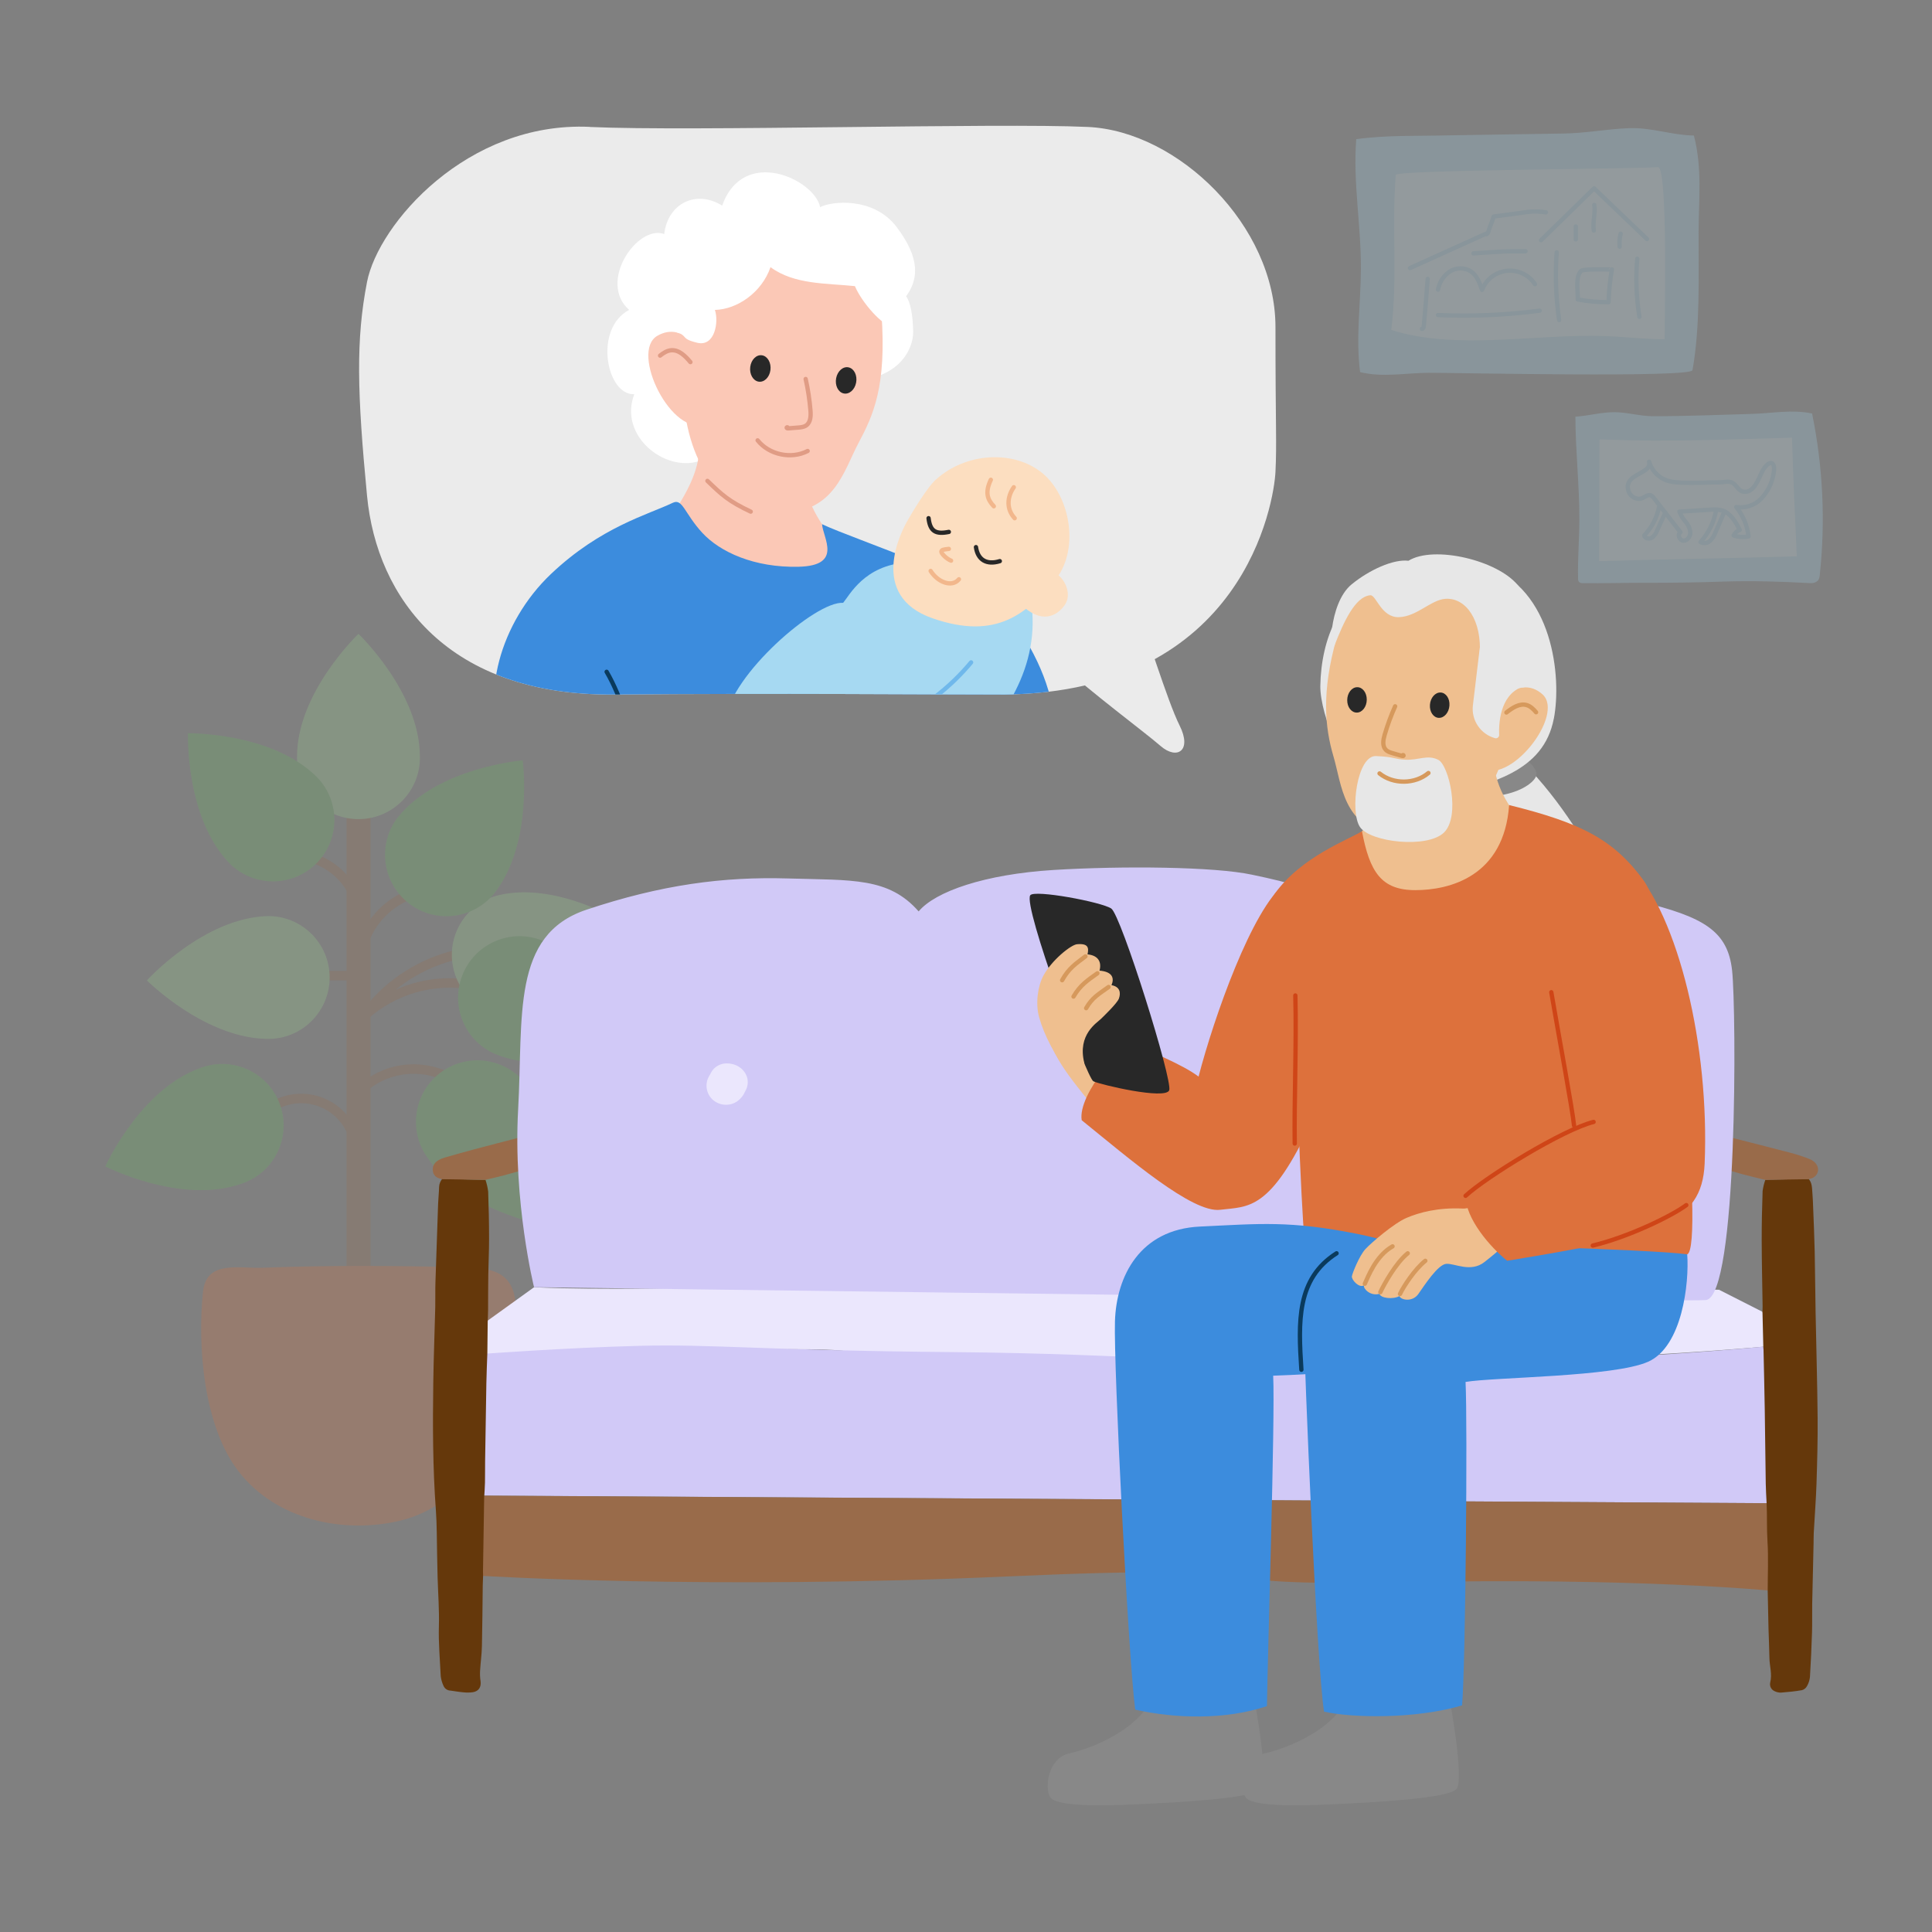 <?xml version="1.0" encoding="UTF-8"?><svg xmlns="http://www.w3.org/2000/svg" xmlns:xlink="http://www.w3.org/1999/xlink" viewBox="0 0 448 448"><rect x="0" y="0" width="448" height="448" fill="#808080" stroke="none"/><defs><style>.cls-1,.cls-2,.cls-3,.cls-4,.cls-5,.cls-6,.cls-7,.cls-8,.cls-9,.cls-10{fill:none;}.cls-2{stroke:#70b8eb;}.cls-2,.cls-3,.cls-4,.cls-5,.cls-6,.cls-7,.cls-8,.cls-9,.cls-10{stroke-linecap:round;stroke-linejoin:round;}.cls-3{stroke:#d6995c;}.cls-11{fill:#d1c9f7;}.cls-12{fill:#ebebeb;}.cls-4{stroke:#a6d9f2;}.cls-13{fill:#fcdec0;}.cls-14{fill:#fbc8b6;}.cls-15{fill:#a6d9f2;}.cls-16{fill:#66ba5e;}.cls-17{fill:#fcdacf;}.cls-18{fill:#65380b;}.cls-5{stroke:#f2b78c;}.cls-6{stroke:#e09c85;}.cls-19{fill:#e7e7e7;}.cls-20{fill:#dd713c;}.cls-21{fill:#d2eff9;}.cls-22{fill:#fff;}.cls-23{fill:#3c8cdd;}.cls-24{fill:#282828;}.cls-25{fill:#9cd590;}.cls-7{stroke:#0a3a5c;}.cls-26{fill:#efbf8f;}.cls-27{opacity:.24;}.cls-28{fill:#888;}.cls-8{stroke:#cf4517;}.cls-29{fill:#ebe7fd;}.cls-30{fill:#996b4a;}.cls-31{clip-path:url(#clippath);}.cls-9{stroke:#996b4a;stroke-width:2.2px;}.cls-10{stroke:#282828;}</style><clipPath id="clippath"><path class="cls-1" d="M136.74,29.44c23.5,1.08,94.64-.98,115.56,0,20.91.98,43.46,22.88,43.46,46.4s.33,26.72,0,33.58-7.19,50.98-62.74,51.63c-17.32,0-52.49-.33-90.72,0-38.23.33-54.9-22.22-57.19-46.08-2.29-23.86-2.61-36.2,0-49.6,2.61-13.4,23.2-37.25,51.63-35.95Z"/></clipPath></defs><g id="Background"><g id="Group_4189" class="cls-27"><rect id="Rectangle_3336" class="cls-30" x="80.36" y="186.77" width="5.55" height="118.13"/><path id="Path_6404" class="cls-9" d="M109.98,228.47l-.17-.03c-9.15-1.73-18.58.94-25.46,7.22h0l1.19-1.47c5.24-6.51,12.52-11.05,20.67-12.9h0"/><path id="Path_6405" class="cls-20" d="M119.61,303.31c-.07-3.23-.9-6.39-3.93-7.99-2.49-1.31-5.42-1.41-8.23-1.47-15.54-.35-30.96-.49-46.5.12-5.57.22-13.11-1.84-13.88,5.57-1.33,12.69.16,31.24,8.27,41.68,8.76,11.29,24.47,14.58,37.65,11.35,12.31-3.02,22.75-15.13,24.35-27.58.72-5.63,1.37-11.26,2-16.9.2-1.59.3-3.18.29-4.78Z"/><path id="Path_6406" class="cls-25" d="M122.1,235.32c-7.68,1.7-15.29-3.14-16.99-10.82-1.7-7.68,3.14-15.29,10.82-16.99.03,0,.05-.01.08-.02,14.54-3.18,30.81,7.84,30.81,7.84,0,0-10.18,16.81-24.72,19.99Z"/><path id="Path_6407" class="cls-9" d="M83.13,210.28l-.1-.36c-1.63-5.9-6.51-10.34-12.54-11.43h0"/><path id="Path_6408" class="cls-9" d="M83.21,221.29l1.35-3.43c2.09-5.33,6.55-9.37,12.06-10.94h0"/><path id="Path_6409" class="cls-25" d="M97.37,175.41c.16,7.87-6.09,14.37-13.96,14.53-7.87.16-14.37-6.09-14.53-13.96,0-.19,0-.38,0-.57,0-14.88,14.24-28.43,14.24-28.43,0,0,14.24,13.54,14.24,28.43Z"/><path id="Path_6410" class="cls-9" d="M83.13,265.16l-2.12-3.84c-3.4-6.17-11.16-8.41-17.33-5.01-.4.22-.78.46-1.15.72h0"/><path id="Path_6411" class="cls-16" d="M114.44,207.37c-5.06,6.03-14.04,6.81-20.07,1.75-5.86-4.92-6.79-13.59-2.1-19.64,9.35-11.58,28.94-13.17,28.94-13.17,0,0,2.58,19.48-6.77,31.07Z"/><line id="Line_413" class="cls-9" x1="83.13" y1="226.24" x2="75.21" y2="226.24"/><path id="Path_6412" class="cls-16" d="M114.71,244.36c-7.2-3.18-10.45-11.59-7.27-18.79,3.1-7,11.17-10.31,18.28-7.48,13.72,5.76,20.71,24.13,20.71,24.13,0,0-18,7.9-31.72,2.14Z"/><path id="Path_6413" class="cls-9" d="M84.34,252.13l.47-.37c6.67-5.29,16.15-5.13,22.64.37h0"/><path id="Path_6414" class="cls-16" d="M73.66,180.36c5.4,5.72,5.13,14.74-.59,20.14-5.57,5.25-14.29,5.16-19.75-.2-10.42-10.63-9.73-30.27-9.73-30.27,0,0,19.65-.3,30.07,10.33Z"/><path id="Path_6415" class="cls-16" d="M46.54,247.62c7.37-2.76,15.58.98,18.33,8.35,2.76,7.37-.98,15.58-8.35,18.33-.18.07-.37.13-.56.2-14.04,4.92-31.54-4.03-31.54-4.03,0,0,8.07-17.92,22.11-22.85Z"/><path id="Path_6416" class="cls-25" d="M62.14,212.42c7.87-.03,14.27,6.32,14.3,14.19.03,7.65-5.98,13.95-13.62,14.29-14.88.36-28.76-13.56-28.76-13.56,0,0,13.19-14.56,28.08-14.92Z"/><path id="Path_6417" class="cls-16" d="M98.93,268.15c-4.43-6.5-2.76-15.36,3.74-19.8,6.5-4.43,15.36-2.76,19.8,3.74.11.16.22.33.33.5,8.13,12.47,3.59,31.59,3.59,31.59,0,0-19.33-3.57-27.46-16.03Z"/></g><g class="cls-27"><path id="Path_5565" class="cls-15" d="M419.85,135.22c-.17,0-.34,0-.51-.02-6.47-.36-13.19-.56-19.68-.34-6.16.21-12.33.3-18.49.28-4.71,0-9.36.14-14.08.08-.35.04-.69-.06-.96-.29-.15-.23-.22-.5-.2-.78-.11-4.66.29-9.11.3-13.74.01-7.95-.9-15.82-.92-23.79,3.07-.19,5.98-1.05,9.04-1.04,2.97.01,5.89.92,8.86.93,7.67.01,15.33-.31,22.99-.53,4.74-.13,9.26-1.08,13.99-.1,2.53,12.33,3.13,24.99,1.78,37.5-.02.41-.14.81-.35,1.16-.45.49-1.11.74-1.78.66Z"/><path id="Path_5566" class="cls-21" d="M416.65,129c-.41-8.95-.86-18.56-1.11-27.51-15.04.4-28.25,1.03-43.28.44l-1.36-.03-.08,28.22c15.16-.46,30.66-.66,45.82-1.12Z"/><g id="Group_4067"><path id="Path_5567" class="cls-4" d="M378.9,110.58c-1.07.74-1.82,1.7-1.27,3.34.42,1.25,1.92,2.1,3.14,1.61.67-.27,1.32-.9,2-.67.32.14.59.38.78.68l6.13,7.89c-.81.45-.25,1.91.67,1.94s1.62-.96,1.61-1.89c-.09-.93-.48-1.8-1.1-2.49-.62-.69-1.1-1.49-1.44-2.35l7.08-.44c.94-.12,1.9-.06,2.82.16,2,.62,3.15,2.66,4.1,4.52-.62.23-1.12.69-1.42,1.28,1.11.39,2.3.47,3.45.23-.27-2.5-1.26-4.86-2.84-6.81,2.13.32,4.28-.4,5.78-1.95,1.47-1.55,2.45-3.49,2.83-5.58.76-3.6-1.3-3.33-2.66-.59-.8,1.62-1.91,5.03-4.35,4.53-1.23-.25-1.57-1.65-2.61-2.1-.9-.39-1.73-.06-2.71-.05-2.96.02-5.91.21-8.88.09-1.9-.08-3.67-.26-5.21-1.43-1.15-.86-1.99-2.06-2.4-3.43.48,1.76-1.88,2.38-3.51,3.52Z"/><path id="Path_5568" class="cls-4" d="M384.71,117.57c-.5,2.49-1.7,4.78-3.45,6.6.16.69,1.14.89,1.75.54.58-.42,1.01-1.01,1.24-1.69l1.92-4.16"/><path id="Path_5569" class="cls-4" d="M397.92,118.48c-.52,2.69-1.76,5.18-3.59,7.21.71.4,1.59.29,2.18-.26.57-.55,1-1.23,1.27-1.97.67-1.5,1.32-3.01,1.94-4.53"/></g><path id="Path_5627" class="cls-15" d="M392.45,85.84c-.32,1.8-55.17.58-61.17.61-5.26.02-10.72,1.13-15.9-.17-1.02-8.24.14-15.63.19-23.89.06-10.14-1.86-20.03-1.08-30.12,7.28-.99,14.29-.69,21.64-.89l26.6-.42c5.03-.08,9.99-1.06,15.01-1.24,5.25-.19,9.81,1.61,15.05,1.71,1.96,7.58,1.12,14.66,1.09,22.31-.04,10.36.41,21.88-1.42,32.11Z"/><path id="Path_5630" class="cls-21" d="M383.91,78.63c-3.9-.12-7.72-.57-11.64-.7-15.7-.61-34.53,3.41-49.66-1.42,1.52-11.97.07-24.06,1.05-35.96.1-1.15,55.78-1.38,60.79-1.79,2.36-.19,1.52,36.2,1.55,39.9-.7,0-1.39-.01-2.09-.03Z"/><g id="Group_4070"><path id="Path_5634" class="cls-4" d="M357.35,55.7l12.29-12.02,12.27,11.75"/><path id="Path_5635" class="cls-4" d="M360.97,58.51c-.38,5.24-.19,10.51.57,15.71"/><path id="Path_5636" class="cls-4" d="M379.66,60c-.4,4.49-.23,9.02.5,13.47"/><path id="Path_5637" class="cls-4" d="M365.86,69.44c2.36.44,4.75.65,7.14.63.08-2.55.34-5.08.77-7.6-.01.08-6.57-.21-7.14.35-1.4,1.39-.69,4.88-.77,6.62Z"/><path id="Path_5638" class="cls-4" d="M365.4,55.51v-2.99"/><path id="Path_5639" class="cls-4" d="M369.58,53.46c-.32-1.98.42-3.96.1-5.94"/><path id="Path_5640" class="cls-4" d="M375.57,57.2c-.1-1.01-.02-2.03.24-3.01"/><path id="Path_5641" class="cls-4" d="M358.47,49.24c-1.82-.29-3.67-.26-5.48.09l-6.63.88c-.38,1.3-.93,2.42-1.31,3.72-.08.25-.44.53-.52.28-5.73,2.56-11.84,5.39-17.57,7.95"/><path id="Path_5642" class="cls-4" d="M331.06,64.67c-.27,3.64-.57,7.28-.9,10.92-.03.3-.15.68-.44.67"/><path id="Path_5643" class="cls-4" d="M333.45,73.06c7.87.34,15.75,0,23.56-1.02"/><path id="Path_5644" class="cls-4" d="M333.45,67.18c.3-1.7,1.27-3.21,2.69-4.19,1.46-.96,3.33-1.01,4.84-.13,1.47.95,2.12,2.72,2.68,4.37,1.36-3.58,5.36-5.37,8.94-4.02,1.37.52,2.54,1.46,3.34,2.69"/><path id="Path_5645" class="cls-4" d="M341.67,58.75l5.42-.35c2.32-.15,4.33-.14,6.66-.14"/></g></g></g><g id="Colours"><g id="Group_4193"><g id="Group_4190"><g id="Path_6418"><path class="cls-29" d="M410.95,312.08s-52.8,5.42-141.97,4.17c-89.17-1.26-59.82-3.44-85.41-3.39-25.59.05-71.57,2.34-71.57,2.34l-.97-7.49,12.81-9.22s17.08.96,47.56-.26c30.48-1.22,56.05-.72,76.35-.72,20.3,0,38.5-1.07,58.42-.53,19.92.53,92.46,2.1,92.46,2.1l10.05,5.1,2.26,7.92Z"/></g><g id="Path_6420"><path class="cls-11" d="M410.95,348.57v-36.49s-34.67,3.62-81.93,4.09c-47.26.48-64.3-2.26-108.21-2.64-43.91-.38-55.5-1.9-72.69-1.45-17.19.45-36.24,1.87-36.24,1.87l-.85,32.84,299.91,1.78Z"/></g><g id="Path_6421"><path class="cls-30" d="M112.02,365.43s52.19,3.23,121.69.12c69.5-3.12,36.39,2.5,91.32,1.36,54.93-1.15,85.92,1.98,85.92,1.98v-20.31l-299.92-1.77.99,18.64Z"/></g></g><g id="Group_4191"><g id="Path_6422"><path class="cls-18" d="M421.48,328.84c-.07-8.14-.32-16.28-.47-24.42-.09-4.73-.11-9.46-.21-14.18-.07-3.33-.22-6.65-.35-9.98-.05-1.23-.08-2.47-.19-3.69-.1-1.13-.04-2.31-.9-3.23l-10.01.25c-.3.84-.51,1.72-.63,2.6-.13,3.82-.22,7.64-.21,11.46.01,5.1.14,10.19.21,15.29,0,.41-.02.82-.03,1.23.07,2.79.13,5.59.2,8.38.02.12.04.24.04.37.1,4.67.22,9.35.29,14.02.09,5.7.14,11.4.23,17.1.02,1.51.13,3.02.2,4.54.14,2.95.01,5.89.2,8.84.24,3.81.05,7.64.05,11.47.06,2.96.12,5.91.19,8.87.06,2.22.18,4.43.21,6.65.02,1.92.69,3.8.18,5.75-.19.85.27,1.7,1.07,2.02.45.21.93.32,1.43.31,1.63-.13,3.27-.29,4.88-.57.5-.15.93-.5,1.17-.97.37-.64.59-1.36.67-2.09.21-3.44.37-6.89.48-10.34.07-2.22,0-4.43.04-6.65.09-4.69.21-9.37.32-14.06.02-.78,0-1.56.04-2.34.21-3.82.51-7.63.64-11.45.16-5.06.3-10.12.26-15.17Z"/></g><g id="Path_6423"><path class="cls-18" d="M112.58,273.58c-.78,0-1.55,0-2.33-.03-2.56-.07-5.12-.15-7.68-.22-.45.53-.72,1.19-.75,1.89-.03,1.31-.18,2.62-.23,3.93-.22,6.08-.42,12.16-.62,18.24-.06,1.89,0,3.78-.04,5.67-.14,5.83-.38,11.67-.46,17.5-.14,9.87-.13,19.73.6,29.59.25,3.44.21,6.9.29,10.35.04,1.73.06,3.45.11,5.18.11,3.82.41,7.64.3,11.46-.11,3.88.25,7.72.43,11.57.1.77.32,1.52.65,2.23.29.66.94,1.08,1.66,1.09.98.13,1.95.31,2.93.39.73.08,1.47.08,2.21-.02,1.39-.23,1.98-1.23,1.78-2.61-.12-.77-.15-1.54-.11-2.32.11-1.92.39-3.84.43-5.77.11-4.68.13-9.37.19-14.06.01-.74.05-1.48.08-2.22,0-.37-.03-.74-.02-1.1.09-5.67.18-11.34.27-17.01.07-1.18.17-2.37.19-3.55.04-1.64,0-3.28.03-4.92.09-6.02.18-12.05.29-18.07.04-2.33.15-4.66.23-6.99l.08-7.17c.03-.94.09-1.88.09-2.82.02-2.75,0-5.51.05-8.26.04-2.79.19-5.59.18-8.38,0-3.62-.08-7.23-.21-10.85-.12-.93-.33-1.84-.63-2.73Z"/></g></g><g id="Group_4192"><g id="Path_6424"><path class="cls-30" d="M419.69,268.8c-1.42-.57-2.92-1.07-4.49-1.48-4.62-1.22-9.29-2.39-13.93-3.57-.17.69-.37,1.37-.49,2.07-.19,1.15-.33,2.31-.46,3.46-.05.53-.05,1.07,0,1.6.02.16.29.3.44.46,1.17.34,2.33.69,3.51,1,1.67.44,3.36.84,5.04,1.25l10.01-.15c.37-.08.73-.18,1.05-.32,1.87-1.04,1.54-3.4-.7-4.32Z"/></g><g id="Path_6425"><path class="cls-30" d="M116.64,272.6c1.35-.35,2.66-.74,3.99-1.11l1.1-.45c-.28-2.36-.57-4.75-.86-7.15l-.71-.04c-3.41.89-6.83,1.76-10.23,2.67-2.28.61-4.53,1.24-6.77,1.89-2.29.67-3.02,1.83-2.76,3.29.17.93.89,1.52,2.17,1.73,2.56.04,5.12.09,7.68.13.78.01,1.55.01,2.33.02,1.36-.33,2.73-.63,4.07-.98Z"/></g></g></g><g id="Path_6419"><path class="cls-11" d="M123.84,298.49s-4.89-19.7-3.69-41.27c1.2-21.57-1.63-40.43,15.81-46.26,17.44-5.83,31.79-7.7,46.76-7.26,14.96.44,23.34-.29,30.3,7.64,3.84-4.62,15.36-8.63,31.34-9.61,15.98-.98,37.24-.77,45.96,1.1,8.72,1.87,16.24,3.32,17.47,9.36,2.6-3.18,4.65-6.79,23.22-7.12,18.57-.33,34.18.35,49.16,3.94,14.98,3.6,20.49,6.9,21.48,16.07.99,9.17,1.37,75.75-6.1,76.38-7.47.62-271.7-2.98-271.7-2.98Z"/></g><g id="Path_6426"><path class="cls-29" d="M173.25,249.84c-.32-1.02-.99-1.89-1.89-2.46-.86-.54-1.86-.81-2.88-.8-1.09.01-2.13.45-2.91,1.2-.38.4-.69.86-.9,1.37-1.27,1.76-1.08,4.18.45,5.72,1.5,1.46,3.78,1.73,5.58.67.72-.45,1.33-1.08,1.76-1.81.14-.24.22-.5.37-.73.56-.96.71-2.1.41-3.17Z"/></g><g id="Path_6427"><path class="cls-17" d="M357.19,250.35c-.36-.56-.83-1.03-1.38-1.4-1.31-1.14-3.2-1.32-4.71-.46-1.09.61-1.88,1.65-2.18,2.86-.44,1.79.32,3.67,1.89,4.65,1.51.92,3.4.91,4.9-.02.91-.56,1.58-1.44,1.89-2.46.29-1.07.14-2.21-.41-3.17Z"/></g><g id="Path_6428"><path class="cls-29" d="M263.9,250.35c-.36-.56-.83-1.03-1.38-1.4-1.31-1.14-3.2-1.32-4.71-.46-1.09.61-1.88,1.65-2.18,2.86-.44,1.79.32,3.67,1.89,4.65,1.51.92,3.4.91,4.9-.02.91-.56,1.58-1.44,1.89-2.46.29-1.07.14-2.21-.41-3.17Z"/></g><path class="cls-12" d="M136.74,29.44c23.5,1.08,94.64-.98,115.56,0,20.91.98,43.46,22.88,43.46,46.4s.33,26.72,0,33.58-7.19,50.98-62.74,51.63c-17.32,0-52.49-.33-90.72,0-38.23.33-54.9-22.22-57.19-46.08-2.29-23.86-2.61-36.2,0-49.6,2.61-13.4,23.2-37.25,51.63-35.95Z"/><path class="cls-12" d="M245.11,153.38c8.21,7.46,20.26,16.34,24.02,19.61,3.76,3.27,7.35,1.14,4.41-4.74-2.94-5.88-7.68-21.9-10.46-28.43-2.78-6.54-25.83,6.42-17.97,13.56Z"/><path class="cls-19" d="M351.58,175.33c8.85,8.07,16.72,20.85,19.26,26.64s-18.64,7.4-24.65,4.17-11.63-29.13-7.47-30.01,7.7-5.5,12.86-.79Z"/><path class="cls-28" d="M354.44,176.66c.71.5,2.27,2.16,1.75,3.36-.76,1.75-4.16,3.93-9.23,4.53-1.35-1.29-3.31-5.6-1.31-6.47s7.15-2.58,8.8-1.42Z"/><path class="cls-26" d="M254.06,257.31c-5.72-7.19-11.58-13.7-11.32-20.65.26-6.95,6.88-14.23,11.72-12.38,4.83,1.85,11.72,19.06,9.93,22.24-1.79,3.18-6.55,15.54-10.33,10.79Z"/><path class="cls-19" d="M360.3,166.66c-2.37,12.27-14.41,15.17-27.55,18.19-13.15,3.03-16.81-1.65-23.29-13.48-1.72-3.14-3.35-8.93-3.3-12.27.17-10.95,4.62-22.01,14.66-24.5,11.02-2.73,17.75-5.37,23.71-3.35,15.6,5.29,17.63,25.82,15.78,35.4Z"/><path class="cls-26" d="M313.97,194.68c-1.99,1.88-4.22,3.47-6.6,4.81-4.04,2.29-4.51,7.97-.89,10.89,2.21,1.78,4.59,3.36,7.03,4.78,2.4,1.39,4.88,2.65,7.46,3.65,6.76,2.64,14.2,3.54,21.39,2.59,8.37-1.1,16.35-4.79,22.74-10.3,4-3.46,3.31-9.84-1.3-12.42-2.34-1.31-4.6-2.74-6.72-4.39-4.64-3.61-8.57-8.41-10.09-14.08-.12-.45-.25-.94-.64-1.19-.29-.19-.66-.19-1-.19-4,0-8,.05-11.99.14-2.73.06-10.21-6.36-10.24-3.56-.06,4.85-2.47,9.47-3.39,11.42-1.39,2.96-3.39,5.62-5.76,7.86Z"/><path class="cls-26" d="M336.76,132.9c-13.36-2.34-23.58,3.55-26.81,15-3.58,12.67-2.71,20.81-.74,27.5,1.97,6.69,2.13,16.12,13.71,18.57,9.65,2.04,19.6-1.99,25.28-17.33,1.43-3.87,3.67-10.54,4.55-16.07,3.44-21.51-6.17-25.96-15.99-27.68Z"/><path class="cls-24" d="M336.1,163.61c.12-1.62-.8-2.98-2.05-3.03-1.25-.05-2.36,1.22-2.47,2.85-.12,1.62.8,2.98,2.05,3.03,1.25.05,2.36-1.22,2.47-2.85Z"/><path class="cls-24" d="M316.93,162.25c.02-1.63-.98-2.93-2.24-2.9-1.25.02-2.28,1.36-2.29,2.99-.02,1.63.98,2.92,2.24,2.9,1.25-.02,2.28-1.36,2.29-2.99Z"/><path class="cls-3" d="M323.51,163.78c-.96,2.14-1.77,4.35-2.43,6.6-.34,1.17-.59,2.59.25,3.47.44.46,1.08.66,1.69.83.69.2,1.39.4,2.08.6.13.04.29.06.36-.05s-.19-.22-.17-.09"/><path class="cls-26" d="M346.65,163.52s5.69-7.25,11.01-2.53c5.32,4.72-7.69,21.58-14.53,16.98,0,0,1.4-5.93,3.52-14.44Z"/><path class="cls-3" d="M356.19,165.16c-.59-.71-1.29-1.4-2.17-1.66-1.67-.49-3.34.65-4.71,1.72"/><path class="cls-19" d="M347.64,170.39c.02.52-.47.92-.97.78-3.3-.9-5.54-4.11-5.13-7.61l1.59-13.28c.05-.51.22.61.69.81,3.36,1.38,14.18,6.14,8.92,8.27-4.97,2.02-5.21,8.54-5.11,11.04Z"/><path class="cls-19" d="M357.71,150.68c-.03-2.43-.93-4.59-2.38-6.24-.64-.73-1.39-1.36-2.22-1.87-3.2-1.96,1.21-3.92-1.14-6.85-4.65-5.79-19.47-9.34-25.37-5.69-3.49-.42-9.08,2.11-13.2,5.49-5.43,4.46-5.25,17.46-3.91,14.04,2.07-5.26,4.73-11.24,8.27-11.53,1.36-.11,2.51,5.21,6.64,5.08s7.45-4.02,10.73-4.25c4.9-.34,8.53,5.11,7.99,13,.72,5.62,4.47,8.88,10.15,7.52,4.3-1.03,4.48-4.29,4.43-8.71Z"/><path class="cls-19" d="M325.95,176.17c3.07.12,5.02-1.22,7.53,0,2.51,1.22,5.22,13.07,1.38,16.86s-17.17,2.29-19.52-1.28-.67-16.61,3.74-16.43c4.41.18,4.1.73,6.87.85Z"/><path class="cls-3" d="M331.23,179.25c-3.14,2.63-8.15,2.67-11.34.1"/><path class="cls-28" d="M290.23,391.07c1.11,4.64,3.87,21.34,2.32,23.67s-19.68,3.21-28.86,3.65c-9.18.44-18.85.44-20.18-1.66-1.33-2.1-.55-9.07,4.53-10.17,5.09-1.11,17.97-5.97,20.07-15.48,4.53-1.11,18.25-.33,22.12,0Z"/><path class="cls-28" d="M335.51,391.07c1.11,4.64,3.87,21.34,2.32,23.67s-19.68,3.21-28.86,3.65c-9.18.44-18.85.44-20.18-1.66-1.33-2.1-.55-9.07,4.53-10.17,5.09-1.11,17.97-5.97,20.07-15.48,4.53-1.11,18.25-.33,22.12,0Z"/><path class="cls-20" d="M302.5,287.31c-.81-6.79-2.26-48.17-2.59-60.3s-7.18-15.77-4.31-19.77c6.17-8.61,17.15-12.55,20.22-14.49,1.78,9.38,4.43,13.66,12.35,13.66s20.6-3.13,21.77-19.73c16.97,4.2,24.32,8.07,31.27,17.6,6.95,9.54,14.1,84.99,10.04,86.58-4.06,1.59-72.9,5.66-88.75-3.56Z"/><path class="cls-20" d="M297.93,204.92c-7.55,5.79-16.44,30.99-20,44.73-3.56-2.75-11.64-5.98-14.39-7.27s-13.71,11.38-12.71,17.38c10.99,8.89,25.65,21.57,32.11,20.77,6.47-.81,11.64.48,21.34-20.69,9.7-21.18,2.49-61.68-6.35-54.91Z"/><path class="cls-23" d="M391.24,290.87c.48,6.63-1.13,21.34-9.05,24.89s-35.72,3.56-42.35,4.69c.48,9.54,0,65.79-.81,75-10.83,3.23-25.7,2.91-32.01,1.45-1.78-11.8-4.53-79.85-4.69-89.55-.16-9.7,7.76-18.27,18.27-18.75,10.51-.48,63.04,1.13,70.64,2.26Z"/><path class="cls-23" d="M313.17,318.03c-7.1.4-12.61.81-17.94.97.48,9.7-1.29,64.82-1.45,76.62-9.54,3.23-21.34,2.91-30.55.81-1.62-12.77-5.01-79.53-4.69-90.03s5.82-21.34,19.72-21.98c13.9-.65,20.85-1.45,36.86,1.78,16,3.23,22.95,10.18,21.66,16.49s-7.62,14.47-23.6,15.36Z"/><path class="cls-7" d="M301.77,317.62c-.73-11.15-1.13-21.1,8.16-27"/><path class="cls-8" d="M300.37,230.83c.29,11.32-.3,24.8-.14,34.34"/><path class="cls-26" d="M339.12,280.24c-5.69-.26-10.04.92-12.95,2.16s-8.18,5.75-9.57,7.26c-1.38,1.51-3.01,5.55-3.12,6.31s1.63,2.77,2.79,2.09c-.16.83,1.55,2.54,3.6,1.96.26,1.02,3.14,1.35,4.64.52.26.89,2.98,1.5,4.38-.48s4.54-6.89,6.51-7,5.64,2.07,8.8-.4,6.85-5.59,7.11-7.24c.27-1.65-3.27-9.72-4.87-8.65s-4.7,3.59-7.32,3.48Z"/><path class="cls-20" d="M378.36,200.83c10.87,11.79,18.06,41.7,16.92,69.02-.65,14.06-11.2,16.84-45.79,22.5-3.91-3.14-9.66-9.76-9.66-15.07,8.08-4.85,22.95-12.93,26.35-15.03-.48-8.24-3.33-24.28-5.17-36.37-1.57-10.29,8.02-35.17,17.35-25.05Z"/><path class="cls-8" d="M391.03,279.45c-3.48,2.58-13.58,7.45-21.69,9.37"/><path class="cls-8" d="M359.72,230.08c1.72,10.02,4.96,27.49,5.28,30.94"/><path class="cls-8" d="M369.53,260.16c-7,1.72-24.89,12.72-29.69,17.13"/><path class="cls-3" d="M324.64,300.05c.79-1.69,3.38-5.7,5.87-7.69"/><path class="cls-3" d="M320.08,299.63c.79-1.69,3.57-6.78,6.35-9.01"/><path class="cls-3" d="M316.48,297.68c.79-1.69,2.55-6.47,6.43-8.67"/><path class="cls-24" d="M238.9,207.6c.94-1.36,16.5,1.55,18.78,3.07,2.28,1.52,14.3,39.88,13.44,42.15s-16.07-1.33-17.59-2.09-16.36-40.64-14.63-43.13Z"/><path class="cls-26" d="M241.93,226.28c1.86-3.54,6.38-7.21,7.83-7.33,2.59-.22,2.76.8,2.42,2.35,2.59.26,3.3,1.88,2.78,3.77,3.02.26,3.47,1.74,2.78,3.38,1.94.33,2.21,1.73,1.72,3.09-.4,1.12-3.58,4.14-4.16,4.72-.88.88-5.51,3.6-3.88,10.17.46,1.88-2.7,2.33-3.39,3.07-3.31-4.63-5.85-9.26-7.06-13.57-.89-3.17-.35-7.18.96-9.66Z"/><path class="cls-3" d="M257.07,228.86c-2.28,1.64-3.81,2.46-5.21,4.92"/><path class="cls-3" d="M254.47,225.69c-2.28,1.64-3.96,2.7-5.54,5.4"/><path class="cls-3" d="M251.7,221.77c-2.25,1.69-3.9,2.79-5.41,5.53"/><g class="cls-31"><path id="Path_5385" class="cls-22" d="M171.69,99.26c-1.77,2.76-.5,5.3-3.63,6.28-3.66,1.14-2.98,1.48-5.94,1.39-8.15,2.57-18.7-6-15.04-15.52-6.47.28-9.46-15.16-1.2-19.55-7.32-6.48,1.93-19.84,8.14-17.59.86-7.17,7.45-10.33,13.44-6.59,4.93-13.89,21.49-6.03,22.71.36,2.61-1.39,12.42-2.51,17.8,4.67,5.38,7.17,5.07,11.96,2.15,15.99.94,1.26,1.57,4.24,1.63,8.23.06,3.99-3.58,13.59-21.21,10.94-18.5-2.78-18.86,11.39-18.86,11.39Z"/><path class="cls-14" d="M150.91,124.52c-2.24,1.8-4.7,3.27-7.3,4.48-4.42,2.06-5.38,7.95-1.85,11.3,2.16,2.05,4.51,3.9,6.95,5.59,2.39,1.66,4.88,3.17,7.49,4.44,6.85,3.32,14.54,4.89,22.14,4.5,8.84-.45,17.5-3.63,24.63-8.86,4.47-3.28,4.29-10.01-.32-13.09-2.33-1.56-4.58-3.25-6.65-5.15-4.54-4.17-8.25-9.51-9.36-15.57-.09-.48-.19-1-.57-1.3-.29-.22-.67-.26-1.03-.29-4.18-.33-8.36-.61-12.55-.86-2.86-.17-10.14-7.51-10.41-4.58-.47,5.07-3.38,9.69-4.5,11.65-1.7,2.97-4.01,5.59-6.68,7.73Z"/><path class="cls-14" d="M179.98,52.14c14.17.4,23.53,8.13,24.42,20.54,1.23,16.99-1.93,23.65-5.35,30.09-3.42,6.44-5.55,16.07-17.93,16.16-10.32.08-19.67-6.14-22.27-23.04-.66-4.26-1.56-11.56-1.31-17.41.97-22.76,12.02-26.63,22.44-26.34Z"/><path class="cls-24" d="M173.97,85.07c.22-1.69,1.45-2.89,2.74-2.68,1.29.21,2.16,1.74,1.94,3.43-.22,1.69-1.45,2.88-2.74,2.68-1.29-.21-2.16-1.75-1.94-3.43Z"/><path class="cls-24" d="M193.89,87.69c.32-1.67,1.62-2.79,2.9-2.5,1.28.29,2.05,1.87,1.73,3.54-.32,1.67-1.62,2.79-2.9,2.5-1.28-.29-2.05-1.87-1.73-3.54Z"/><path class="cls-6" d="M186.82,87.88c.54,2.4.91,4.83,1.11,7.27.11,1.27.06,2.77-.98,3.5-.55.38-1.25.45-1.91.5-.75.06-1.51.12-2.26.18-.14.01-.31,0-.36-.13s.24-.18.19-.06"/><path class="cls-6" d="M175.68,102.11c2.67,3.35,7.79,4.44,11.6,2.47"/><path class="cls-14" d="M163.17,82.77s-4.32-8.62-10.75-4.9c-6.43,3.72,3.37,23.72,11.33,20.43,0,0-.2-6.37-.58-15.53Z"/><path class="cls-6" d="M153.06,82.46c.76-.6,1.61-1.16,2.58-1.24,1.81-.15,3.29,1.36,4.46,2.75"/><path class="cls-22" d="M206.76,75.64c-2.02-.03-6.89-5.41-8.52-9.29-6.61-.7-14.05-.32-19.57-4.4-2.03,5.88-7.72,9.79-12.9,9.92.94,2.69.03,8.61-4.1,7.61-4.13-1-1.92-1.59-4.94-2.48-1.47-8.94-.01-20.89,11.8-24.45,7.56-2.28,17.73-3.05,25.65,1.3,4.46,2.45,12.59,7.8,12.58,21.78Z"/><path class="cls-6" d="M164.04,111.51c3.35,3.23,4.93,4.73,10.04,7.13"/><path class="cls-23" d="M156.04,116.58c2.23-1.07,2.7,2.5,6.8,6.96,4.1,4.45,12.04,8.13,22.36,7.88,10.32-.25,5.63-6.68,5.42-9.87,7.61,3.63,37.28,13.01,43.19,20.83,5.91,7.82,10.5,17.51,10.53,25.52-39.76,2.9-117.46,5.26-126.98,5.16-6.26-10.92-1.46-28.7,10.4-39.96,11.52-10.92,22.46-13.73,28.27-16.52Z"/><path class="cls-7" d="M140.67,155.78c3.56,6.12,5.33,13.38,7.39,19.46"/><path class="cls-15" d="M210.25,130.43c-9.84.67-13.26,7.61-14.74,9.36-6.36-.46-26.07,16.77-27.27,27.08-.69,5.99-1.2,18.31,11.35,19.85,9.08,1.11,37.58-4.93,42.22-9.26,11.05-10.32,19.65-23.03,17.24-38.36-7.46-6.63-19.87-9.28-28.81-8.67Z"/><path class="cls-13" d="M216.98,111.25c7.04-6.43,18.24-6.93,24.78-1.5,6.54,5.43,8.75,18.15,2.58,25.15-6.17,7-12.99,13.73-28.1,8.47-15.11-5.25-7.09-20.36-5.9-22.48,1.2-2.12,4.61-7.8,6.63-9.65Z"/><path class="cls-5" d="M215.8,132.39c1.59,2.56,4.91,3.94,6.56,1.93"/><path class="cls-10" d="M215.32,120.16c.35,3.04,1.66,3.8,4.7,3.18"/><path class="cls-10" d="M226.31,126.87c.41,2.9,2.42,4.21,5.53,3.25"/><path class="cls-5" d="M229.76,111.25c-1.38,2.9-.83,4.56.69,6.15"/><path class="cls-5" d="M235.08,112.98c-1.59,2.28-1.73,5.11.21,7.19"/><path class="cls-5" d="M220.02,127.28c-1.31.14-1.66.21-1.73.62s1.17,1.69,2.25,2.11"/><path class="cls-13" d="M244.2,132.78c2.03.32,4.74,4.6,2.69,7.52-1.75,2.5-5.36,4.64-10.29-.29,1.89-2.21,5.07-6.17,7.6-7.23Z"/><path class="cls-2" d="M225.18,153.6c-4.61,5.53-11.54,11.42-19.5,14.09"/></g></g></svg>